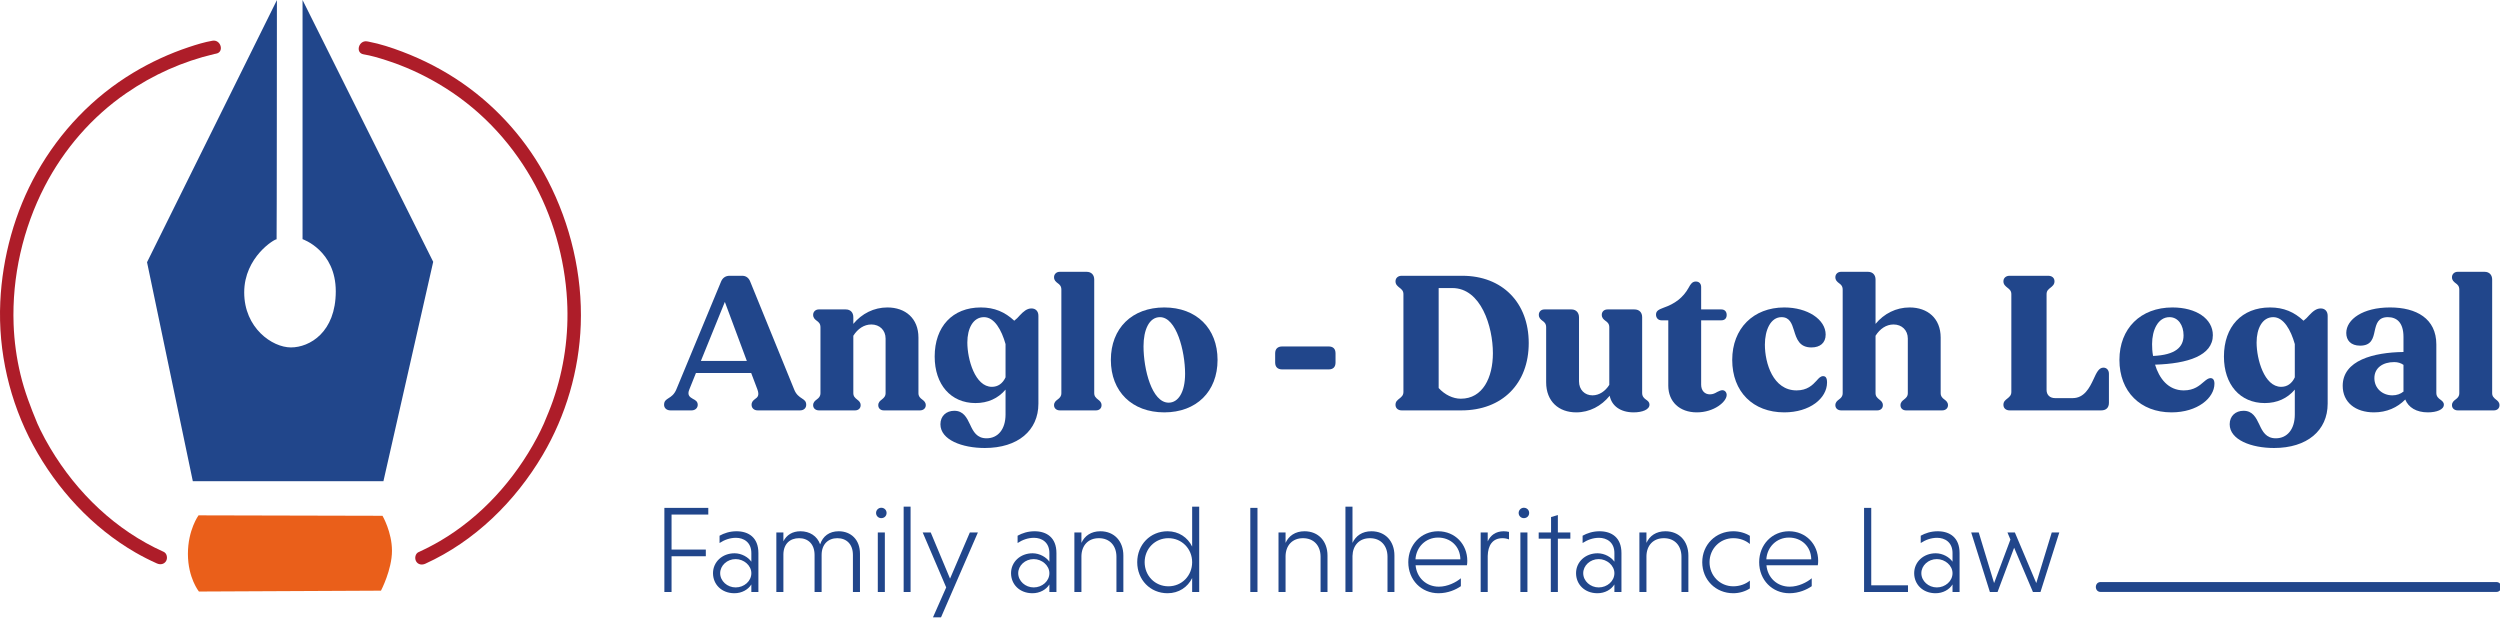 <?xml version="1.0" encoding="UTF-8"?>
<svg width="708px" height="176px" viewBox="0 0 708 176" version="1.1" xmlns="http://www.w3.org/2000/svg" xmlns:xlink="http://www.w3.org/1999/xlink">
    <title>A6 Copy@1x</title>
    <g id="A6-Copy" stroke="none" stroke-width="1" fill="none" fill-rule="evenodd">
        <g id="Group-49" transform="translate(0, -0)">
            <polygon id="Fill-1" fill="#21468B" points="190.183 157.529 190.183 167.654 188.151 167.654 188.151 143.831 200.588 143.831 200.588 145.723 190.183 145.723 190.183 155.637 199.887 155.637 199.887 157.529"></polygon>
            <g id="Group-48">
                <path d="M208.333,166.358 C210.75,166.358 212.782,164.571 212.782,162.329 C212.782,160.157 210.68,158.336 208.333,158.336 C205.916,158.336 203.954,160.157 203.954,162.329 C203.954,164.571 205.986,166.358 208.333,166.358 L208.333,166.358 Z M203.778,151.713 C205.04,151.013 206.651,150.453 208.578,150.453 C212.012,150.453 214.779,152.239 214.779,156.619 L214.779,167.654 L212.782,167.654 L212.782,165.517 C211.872,166.989 210.085,168.004 207.982,168.004 C204.339,168.004 201.922,165.482 201.922,162.329 C201.922,159.141 204.549,156.688 208.018,156.688 C210.085,156.688 211.941,157.844 212.782,159.071 L212.782,156.619 C212.782,153.536 210.575,152.309 208.438,152.309 C206.722,152.309 205.18,152.87 203.778,153.781 L203.778,151.713 Z" id="Fill-2" fill="#21468B"></path>
                <path d="M221.857,153.29 C222.768,151.503 224.415,150.452 226.692,150.452 C229.284,150.452 231.421,151.783 232.262,154.165 C233.033,151.818 234.889,150.452 237.517,150.452 C240.951,150.452 243.544,152.799 243.544,156.793 L243.544,167.653 L241.546,167.653 L241.546,157.179 C241.546,154.061 239.689,152.414 237.131,152.414 C234.575,152.414 232.682,154.096 232.682,157.179 L232.682,167.653 L230.686,167.653 L230.686,157.179 C230.686,154.061 228.829,152.414 226.306,152.414 C223.749,152.414 221.927,153.99 221.857,156.934 L221.857,167.653 L219.86,167.653 L219.86,150.802 L221.857,150.802 L221.857,153.29 Z" id="Fill-4" fill="#21468B"></path>
                <path d="M248.592,167.653 L250.589,167.653 L250.589,150.801 L248.592,150.801 L248.592,167.653 Z M249.572,143.795 C250.448,143.795 251.079,144.461 251.079,145.267 C251.079,146.107 250.448,146.738 249.572,146.738 C248.766,146.738 248.1,146.107 248.1,145.267 C248.1,144.461 248.766,143.795 249.572,143.795 L249.572,143.795 Z" id="Fill-6" fill="#21468B"></path>
                <polygon id="Fill-8" fill="#21468B" points="255.913 167.653 257.875 167.653 257.875 143.48 255.913 143.48"></polygon>
                <polygon id="Fill-9" fill="#21468B" points="267.965 166.358 261.308 150.802 263.585 150.802 269.051 163.871 274.656 150.802 276.934 150.802 266.493 174.837 264.216 174.837"></polygon>
                <path d="M292.737,166.358 C295.154,166.358 297.186,164.571 297.186,162.329 C297.186,160.157 295.085,158.336 292.737,158.336 C290.32,158.336 288.358,160.157 288.358,162.329 C288.358,164.571 290.389,166.358 292.737,166.358 L292.737,166.358 Z M288.182,151.713 C289.444,151.013 291.055,150.453 292.982,150.453 C296.416,150.453 299.183,152.239 299.183,156.619 L299.183,167.654 L297.186,167.654 L297.186,165.517 C296.275,166.989 294.489,168.004 292.386,168.004 C288.743,168.004 286.326,165.482 286.326,162.329 C286.326,159.141 288.954,156.688 292.422,156.688 C294.489,156.688 296.345,157.844 297.186,159.071 L297.186,156.619 C297.186,153.536 294.979,152.309 292.842,152.309 C291.126,152.309 289.584,152.87 288.182,153.781 L288.182,151.713 Z" id="Fill-10" fill="#21468B"></path>
                <path d="M306.26,153.745 C307.171,151.749 308.993,150.452 311.62,150.452 C315.614,150.452 318.137,153.325 318.137,157.319 L318.137,167.654 L316.175,167.654 L316.175,157.669 C316.175,154.587 314.319,152.415 311.2,152.415 C308.153,152.415 306.33,154.481 306.26,157.459 L306.26,167.654 L304.264,167.654 L304.264,150.803 L306.26,150.803 L306.26,153.745 Z" id="Fill-11" fill="#21468B"></path>
                <path d="M330.891,152.414 C327.073,152.414 324.164,155.427 324.164,159.21 C324.164,163.029 327.073,166.042 330.891,166.042 C334.71,166.042 337.618,163.029 337.618,159.21 C337.618,155.427 334.71,152.414 330.891,152.414 L330.891,152.414 Z M337.618,163.694 C336.357,166.287 333.834,168.004 330.646,168.004 C325.742,168.004 322.063,164.185 322.063,159.21 C322.063,154.27 325.742,150.452 330.646,150.452 C333.834,150.452 336.357,152.203 337.618,154.796 L337.618,143.48 L339.615,143.48 L339.615,167.653 L337.618,167.653 L337.618,163.694 Z" id="Fill-12" fill="#21468B"></path>
                <polygon id="Fill-13" fill="#21468B" points="354.087 167.653 356.119 167.653 356.119 143.83 354.087 143.83"></polygon>
                <path d="M364.071,153.745 C364.982,151.749 366.804,150.452 369.431,150.452 C373.425,150.452 375.947,153.325 375.947,157.319 L375.947,167.654 L373.986,167.654 L373.986,157.669 C373.986,154.587 372.129,152.415 369.011,152.415 C365.963,152.415 364.141,154.481 364.071,157.459 L364.071,167.654 L362.075,167.654 L362.075,150.803 L364.071,150.803 L364.071,153.745 Z" id="Fill-14" fill="#21468B"></path>
                <path d="M383.025,153.745 C383.971,151.749 385.758,150.452 388.385,150.452 C392.379,150.452 394.902,153.325 394.902,157.319 L394.902,167.654 L392.94,167.654 L392.94,157.669 C392.94,154.587 391.084,152.415 387.965,152.415 C384.918,152.415 383.095,154.481 383.025,157.459 L383.025,167.654 L381.029,167.654 L381.029,143.481 L383.025,143.481 L383.025,153.745 Z" id="Fill-15" fill="#21468B"></path>
                <path d="M400.859,158.405 L413.577,158.405 C413.542,154.692 410.739,152.239 407.271,152.239 C403.732,152.239 401.07,154.937 400.859,158.405 L400.859,158.405 Z M400.894,160.087 C401.21,163.591 403.908,166.148 407.481,166.148 C409.933,166.148 412.351,164.922 413.717,163.765 L413.717,166.008 C412.316,166.989 410.074,168.005 407.376,168.005 C402.541,168.005 398.828,164.256 398.828,159.211 C398.828,154.271 402.471,150.453 407.271,150.453 C412.07,150.453 415.539,154.132 415.539,158.826 C415.539,159.281 415.504,159.806 415.433,160.087 L400.894,160.087 Z" id="Fill-16" fill="#21468B"></path>
                <path d="M421.322,153.325 C422.093,151.609 423.598,150.453 425.841,150.453 C426.367,150.453 426.857,150.522 427.347,150.628 L427.347,152.764 C426.822,152.554 426.121,152.415 425.525,152.415 C422.653,152.415 421.391,154.481 421.322,157.46 L421.322,167.654 L419.325,167.654 L419.325,150.803 L421.322,150.803 L421.322,153.325 Z" id="Fill-17" fill="#21468B"></path>
                <path d="M430.573,167.653 L432.569,167.653 L432.569,150.801 L430.573,150.801 L430.573,167.653 Z M431.553,143.795 C432.429,143.795 433.06,144.461 433.06,145.267 C433.06,146.107 432.429,146.738 431.553,146.738 C430.747,146.738 430.081,146.107 430.081,145.267 C430.081,144.461 430.747,143.795 431.553,143.795 L431.553,143.795 Z" id="Fill-18" fill="#21468B"></path>
                <polygon id="Fill-19" fill="#21468B" points="439.19 167.654 439.19 152.554 435.756 152.554 435.756 150.802 439.259 150.802 439.259 146.424 441.187 145.863 441.187 150.802 444.725 150.802 444.725 152.554 441.187 152.554 441.187 167.654"></polygon>
                <path d="M452.749,166.358 C455.166,166.358 457.198,164.571 457.198,162.329 C457.198,160.157 455.097,158.336 452.749,158.336 C450.332,158.336 448.37,160.157 448.37,162.329 C448.37,164.571 450.401,166.358 452.749,166.358 L452.749,166.358 Z M448.194,151.713 C449.456,151.013 451.067,150.453 452.994,150.453 C456.428,150.453 459.195,152.239 459.195,156.619 L459.195,167.654 L457.198,167.654 L457.198,165.517 C456.287,166.989 454.501,168.004 452.398,168.004 C448.755,168.004 446.338,165.482 446.338,162.329 C446.338,159.141 448.965,156.688 452.434,156.688 C454.501,156.688 456.357,157.844 457.198,159.071 L457.198,156.619 C457.198,153.536 454.991,152.309 452.854,152.309 C451.138,152.309 449.596,152.87 448.194,153.781 L448.194,151.713 Z" id="Fill-20" fill="#21468B"></path>
                <path d="M466.273,153.745 C467.183,151.749 469.005,150.452 471.632,150.452 C475.627,150.452 478.149,153.325 478.149,157.319 L478.149,167.654 L476.187,167.654 L476.187,157.669 C476.187,154.587 474.331,152.415 471.212,152.415 C468.165,152.415 466.342,154.481 466.273,157.459 L466.273,167.654 L464.276,167.654 L464.276,150.803 L466.273,150.803 L466.273,153.745 Z" id="Fill-21" fill="#21468B"></path>
                <path d="M495.564,166.638 C494.302,167.479 492.585,168.004 490.869,168.004 C485.859,168.004 482.076,164.186 482.076,159.21 C482.076,154.271 485.859,150.452 490.869,150.452 C492.585,150.452 494.302,150.943 495.564,151.748 L495.564,154.061 C494.373,153.044 492.726,152.414 490.869,152.414 C487.085,152.414 484.142,155.427 484.142,159.21 C484.142,163.03 487.085,166.042 490.869,166.042 C492.691,166.042 494.373,165.411 495.564,164.431 L495.564,166.638 Z" id="Fill-22" fill="#21468B"></path>
                <path d="M500.225,158.405 L512.943,158.405 C512.908,154.692 510.105,152.239 506.637,152.239 C503.098,152.239 500.436,154.937 500.225,158.405 L500.225,158.405 Z M500.26,160.087 C500.576,163.591 503.274,166.148 506.847,166.148 C509.299,166.148 511.717,164.922 513.083,163.765 L513.083,166.008 C511.682,166.989 509.44,168.005 506.742,168.005 C501.907,168.005 498.194,164.256 498.194,159.211 C498.194,154.271 501.837,150.453 506.637,150.453 C511.436,150.453 514.905,154.132 514.905,158.826 C514.905,159.281 514.87,159.806 514.799,160.087 L500.26,160.087 Z" id="Fill-23" fill="#21468B"></path>
                <polygon id="Fill-24" fill="#21468B" points="527.904 167.654 527.904 143.831 529.936 143.831 529.936 165.762 540.342 165.762 540.342 167.654"></polygon>
                <path d="M548.506,166.358 C550.923,166.358 552.955,164.571 552.955,162.329 C552.955,160.157 550.854,158.336 548.506,158.336 C546.089,158.336 544.127,160.157 544.127,162.329 C544.127,164.571 546.158,166.358 548.506,166.358 L548.506,166.358 Z M543.951,151.713 C545.213,151.013 546.824,150.453 548.751,150.453 C552.185,150.453 554.952,152.239 554.952,156.619 L554.952,167.654 L552.955,167.654 L552.955,165.517 C552.044,166.989 550.258,168.004 548.155,168.004 C544.512,168.004 542.095,165.482 542.095,162.329 C542.095,159.141 544.723,156.688 548.191,156.688 C550.258,156.688 552.114,157.844 552.955,159.071 L552.955,156.619 C552.955,153.536 550.748,152.309 548.611,152.309 C546.895,152.309 545.353,152.87 543.951,153.781 L543.951,151.713 Z" id="Fill-25" fill="#21468B"></path>
                <polygon id="Fill-26" fill="#21468B" points="560.383 150.802 564.728 165.131 569.352 152.799 568.511 150.802 570.613 150.802 576.674 165.131 581.053 150.802 583.191 150.802 577.865 167.654 575.729 167.654 570.403 155.112 565.708 167.654 563.536 167.654 558.246 150.802"></polygon>
                <path d="M211.501,102.207 L205.278,85.501 L198.495,102.207 L211.501,102.207 Z M188.068,114.652 C188.068,113.587 188.572,113.251 189.357,112.746 C190.086,112.298 190.927,111.737 191.543,110.279 L204.213,79.727 C204.662,78.661 205.502,78.101 206.624,78.101 L210.212,78.101 C211.277,78.101 212.062,78.717 212.454,79.727 L224.899,110.279 C225.46,111.737 226.357,112.353 227.142,112.858 C227.814,113.307 228.319,113.644 228.319,114.652 C228.319,115.549 227.647,116.222 226.581,116.222 L214.584,116.222 C213.52,116.222 212.847,115.549 212.847,114.652 C212.847,113.811 213.295,113.419 213.8,113.026 C214.528,112.521 215.145,112.018 214.472,110.224 L212.734,105.626 L197.094,105.626 L195.244,110.224 C194.515,111.905 195.355,112.466 196.252,112.971 C196.925,113.307 197.598,113.699 197.598,114.652 C197.598,115.549 196.869,116.222 195.86,116.222 L189.862,116.222 C188.796,116.222 188.068,115.549 188.068,114.652 L188.068,114.652 Z" id="Fill-27" fill="#21468B"></path>
                <path d="M230.28,114.765 C230.28,113.924 230.785,113.532 231.289,113.139 C231.906,112.691 232.354,112.242 232.354,111.345 L232.354,92.677 C232.354,91.667 231.85,91.219 231.289,90.827 C230.785,90.434 230.28,90.042 230.28,89.145 C230.28,88.304 230.953,87.631 231.85,87.631 L239.53,87.631 C240.82,87.631 241.661,88.472 241.661,89.818 L241.661,91.724 C244.071,88.809 247.491,87.071 251.303,87.071 C256.404,87.071 260.104,90.154 260.104,95.592 L260.104,111.345 C260.104,112.242 260.553,112.691 261.17,113.139 C261.675,113.532 262.178,113.924 262.178,114.765 C262.178,115.606 261.506,116.222 260.553,116.222 L250.294,116.222 C249.341,116.222 248.724,115.606 248.724,114.765 C248.724,113.924 249.228,113.532 249.733,113.139 C250.294,112.691 250.799,112.242 250.799,111.345 L250.799,95.872 C250.799,93.518 249.117,91.892 246.762,91.892 C244.688,91.892 242.894,93.125 241.661,95.087 L241.661,111.345 C241.661,112.242 242.165,112.691 242.725,113.139 C243.23,113.532 243.735,113.924 243.735,114.765 C243.735,115.606 243.118,116.222 242.165,116.222 L231.906,116.222 C230.953,116.222 230.28,115.606 230.28,114.765" id="Fill-28" fill="#21468B"></path>
                <path d="M280.902,109.551 C282.585,109.551 283.929,108.654 284.77,106.86 L284.77,97.442 C283.649,93.461 281.631,89.818 278.66,89.818 C275.577,89.818 273.951,93.013 273.951,96.993 C273.951,101.758 276.137,109.551 280.902,109.551 M266.327,120.147 C266.327,117.792 268.008,116.334 270.251,116.334 C272.83,116.334 273.783,118.24 274.736,120.259 C275.632,122.221 276.641,124.127 279.388,124.127 C282.64,124.127 284.77,121.548 284.77,117.4 L284.77,110.336 C282.64,112.859 279.725,114.148 276.25,114.148 C269.298,114.148 264.701,108.934 264.701,100.974 C264.701,92.508 269.747,87.071 277.763,87.071 C281.631,87.071 284.602,88.36 287.237,90.826 C287.798,90.378 288.358,89.873 288.807,89.313 C289.872,88.192 290.825,87.351 292.115,87.351 C293.292,87.351 294.077,88.136 294.077,89.425 L294.077,114.316 C294.077,121.941 288.247,126.873 278.884,126.873 C272.493,126.873 266.327,124.575 266.327,120.147" id="Fill-29" fill="#21468B"></path>
                <path d="M298.504,114.765 C298.504,113.924 299.009,113.532 299.513,113.139 C300.13,112.691 300.578,112.242 300.578,111.345 L300.578,82.025 C300.578,81.016 300.074,80.568 299.513,80.175 C299.009,79.783 298.504,79.39 298.504,78.494 C298.504,77.653 299.177,76.98 300.074,76.98 L307.754,76.98 C309.044,76.98 309.885,77.821 309.885,79.166 L309.885,111.345 C309.885,112.242 310.389,112.691 310.949,113.139 C311.454,113.532 311.959,113.924 311.959,114.765 C311.959,115.606 311.342,116.222 310.389,116.222 L300.13,116.222 C299.177,116.222 298.504,115.606 298.504,114.765" id="Fill-30" fill="#21468B"></path>
                <path d="M335.617,105.851 C335.617,99.404 333.15,89.818 328.497,89.818 C325.414,89.818 323.845,93.461 323.845,98.059 C323.845,104.562 326.199,114.036 330.964,114.036 C333.655,114.036 335.617,111.121 335.617,105.851 M314.595,101.927 C314.595,92.957 320.593,87.071 329.73,87.071 C338.812,87.071 344.811,92.957 344.811,101.927 C344.811,110.897 338.812,116.783 329.73,116.783 C320.593,116.783 314.595,110.897 314.595,101.927" id="Fill-31" fill="#21468B"></path>
                <path d="M361.124,102.656 L361.124,100.077 C361.124,98.788 361.853,98.115 363.142,98.115 L376.259,98.115 C377.549,98.115 378.222,98.788 378.222,100.077 L378.222,102.656 C378.222,103.945 377.549,104.618 376.259,104.618 L363.142,104.618 C361.853,104.618 361.124,103.945 361.124,102.656" id="Fill-32" fill="#21468B"></path>
                <path d="M407.429,81.576 L407.429,109.888 C409.167,111.793 411.465,112.915 413.707,112.915 C419.931,112.915 422.789,106.916 422.789,100.02 C422.789,92.508 419.426,81.576 411.297,81.576 L407.429,81.576 Z M395.207,114.653 C395.207,113.7 395.768,113.306 396.329,112.859 C396.89,112.41 397.45,111.962 397.45,111.008 L397.45,83.314 C397.45,82.305 396.89,81.913 396.329,81.465 C395.768,81.016 395.207,80.567 395.207,79.671 C395.207,78.718 395.937,78.1 396.946,78.1 L414.1,78.1 C425.424,78.1 432.937,85.669 432.937,97.162 C432.937,108.653 425.424,116.222 413.876,116.222 L396.946,116.222 C395.937,116.222 395.207,115.606 395.207,114.653 L395.207,114.653 Z" id="Fill-33" fill="#21468B"></path>
                <path d="M437.869,108.262 L437.869,92.677 C437.869,91.667 437.364,91.219 436.804,90.826 C436.299,90.434 435.795,90.042 435.795,89.145 C435.795,88.304 436.411,87.631 437.364,87.631 L445.045,87.631 C446.334,87.631 447.175,88.529 447.175,89.873 L447.175,107.982 C447.175,110.392 448.801,111.961 450.987,111.961 C452.893,111.961 454.631,110.784 455.752,108.991 L455.752,92.677 C455.752,91.667 455.191,91.219 454.631,90.826 C454.127,90.434 453.622,90.042 453.622,89.145 C453.622,88.304 454.238,87.631 455.248,87.631 L462.872,87.631 C464.218,87.631 465.058,88.472 465.058,89.818 L465.058,111.289 C465.058,112.298 465.619,112.802 466.18,113.195 C466.74,113.587 467.133,113.924 467.133,114.596 C467.133,115.998 465.114,116.783 462.647,116.783 C458.891,116.783 456.425,114.933 455.864,112.074 C453.51,114.989 450.146,116.783 446.39,116.783 C441.457,116.783 437.869,113.699 437.869,108.262" id="Fill-34" fill="#21468B"></path>
                <path d="M472.458,109.214 L472.458,90.714 L470.552,90.714 C469.6,90.714 468.982,90.042 468.982,89.089 C468.982,87.968 469.88,87.631 471.169,87.126 C474.252,86.062 476.663,84.323 478.232,81.464 C478.793,80.4 479.298,79.727 480.251,79.727 C481.204,79.727 481.765,80.343 481.765,81.296 L481.765,87.631 L487.482,87.631 C488.436,87.631 488.996,88.248 488.996,89.2 C488.996,90.153 488.436,90.714 487.482,90.714 L481.765,90.714 L481.765,108.934 C481.765,110.616 482.773,111.681 484.231,111.681 C485.128,111.681 485.745,111.345 486.306,111.008 C486.866,110.728 487.37,110.504 487.763,110.504 C488.491,110.504 488.996,111.12 488.996,111.85 C488.996,113.755 485.465,116.782 480.531,116.782 C475.653,116.782 472.458,113.755 472.458,109.214" id="Fill-35" fill="#21468B"></path>
                <path d="M490.566,101.927 C490.566,93.013 496.564,87.071 505.309,87.071 C511.924,87.071 517.026,90.49 517.026,94.751 C517.026,97.106 515.457,98.395 512.99,98.395 C509.57,98.395 508.786,95.985 508.056,93.573 C507.44,91.612 506.823,89.818 504.525,89.818 C501.441,89.818 499.816,93.461 499.816,97.61 C499.816,102.823 502.114,110.56 508.786,110.56 C511.813,110.56 513.326,109.046 514.448,107.813 C515.121,107.029 515.625,106.524 516.297,106.524 C516.97,106.524 517.419,106.916 517.419,108.318 C517.419,112.802 512.542,116.782 505.309,116.782 C496.452,116.782 490.566,110.952 490.566,101.927" id="Fill-36" fill="#21468B"></path>
                <path d="M519.773,114.765 C519.773,113.924 520.278,113.532 520.782,113.139 C521.399,112.691 521.847,112.242 521.847,111.345 L521.847,82.025 C521.847,81.016 521.343,80.568 520.782,80.175 C520.278,79.783 519.773,79.39 519.773,78.494 C519.773,77.653 520.446,76.98 521.343,76.98 L529.023,76.98 C530.313,76.98 531.154,77.821 531.154,79.166 L531.154,91.724 C533.564,88.809 536.984,87.071 540.796,87.071 C545.897,87.071 549.597,90.154 549.597,95.592 L549.597,111.345 C549.597,112.242 550.046,112.691 550.663,113.139 C551.168,113.532 551.671,113.924 551.671,114.765 C551.671,115.606 550.999,116.222 550.046,116.222 L539.787,116.222 C538.834,116.222 538.217,115.606 538.217,114.765 C538.217,113.924 538.721,113.532 539.226,113.139 C539.787,112.691 540.292,112.242 540.292,111.345 L540.292,95.872 C540.292,93.518 538.61,91.892 536.255,91.892 C534.181,91.892 532.387,93.125 531.154,95.087 L531.154,111.345 C531.154,112.242 531.658,112.691 532.218,113.139 C532.723,113.532 533.228,113.924 533.228,114.765 C533.228,115.606 532.611,116.222 531.658,116.222 L521.399,116.222 C520.446,116.222 519.773,115.606 519.773,114.765" id="Fill-37" fill="#21468B"></path>
                <path d="M567.368,114.653 C567.368,113.7 567.93,113.307 568.49,112.859 C569.051,112.411 569.611,111.962 569.611,111.008 L569.611,83.315 C569.611,82.305 569.051,81.914 568.49,81.465 C567.93,81.016 567.368,80.568 567.368,79.671 C567.368,78.717 568.097,78.101 569.106,78.101 L580.038,78.101 C581.159,78.101 581.832,78.717 581.832,79.671 C581.832,80.568 581.271,81.016 580.711,81.465 C580.15,81.914 579.59,82.305 579.59,83.315 L579.59,110.448 C579.59,111.85 580.543,112.747 582,112.747 L586.99,112.747 C590.241,112.747 591.755,109.832 592.876,107.421 C593.717,105.571 594.389,104.114 595.68,104.114 C596.633,104.114 597.249,104.842 597.249,105.851 L597.249,114.092 C597.249,115.438 596.464,116.222 595.062,116.222 L569.106,116.222 C568.097,116.222 567.368,115.606 567.368,114.653" id="Fill-38" fill="#21468B"></path>
                <path d="M609.75,100.806 C616.141,100.526 618.383,98.283 618.383,94.975 C618.383,92.117 616.869,89.818 614.402,89.818 C611.151,89.818 609.47,93.461 609.47,97.442 C609.47,98.507 609.525,99.628 609.75,100.806 M600.22,101.927 C600.22,93.013 606.218,87.071 615.243,87.071 C621.971,87.071 626.68,90.266 626.68,94.919 C626.68,100.694 619.616,102.992 610.311,103.272 C611.487,107.14 614.01,110.56 618.439,110.56 C621.41,110.56 622.924,109.159 624.102,108.15 C624.886,107.477 625.446,107.084 626.007,107.084 C626.624,107.084 627.129,107.477 627.129,108.654 C627.129,112.691 622.363,116.783 614.963,116.783 C606.162,116.783 600.22,110.897 600.22,101.927" id="Fill-39" fill="#21468B"></path>
                <path d="M646.02,109.551 C647.703,109.551 649.047,108.654 649.888,106.86 L649.888,97.442 C648.767,93.461 646.749,89.818 643.778,89.818 C640.695,89.818 639.069,93.013 639.069,96.993 C639.069,101.758 641.255,109.551 646.02,109.551 M631.445,120.147 C631.445,117.792 633.126,116.334 635.369,116.334 C637.948,116.334 638.901,118.24 639.854,120.259 C640.75,122.221 641.76,124.127 644.506,124.127 C647.758,124.127 649.888,121.548 649.888,117.4 L649.888,110.336 C647.758,112.859 644.843,114.148 641.368,114.148 C634.416,114.148 629.819,108.934 629.819,100.974 C629.819,92.508 634.865,87.071 642.881,87.071 C646.749,87.071 649.72,88.36 652.355,90.826 C652.916,90.378 653.476,89.873 653.925,89.313 C654.99,88.192 655.943,87.351 657.233,87.351 C658.41,87.351 659.195,88.136 659.195,89.425 L659.195,114.316 C659.195,121.941 653.365,126.873 644.002,126.873 C637.611,126.873 631.445,124.575 631.445,120.147" id="Fill-40" fill="#21468B"></path>
                <path d="M677.525,111.961 C678.758,111.961 679.879,111.569 680.72,110.84 L680.665,110.728 L680.665,103.328 C679.935,102.823 679.094,102.543 678.03,102.543 C674.834,102.543 672.423,104.169 672.423,107.084 C672.423,109.999 674.722,111.961 677.525,111.961 M663.454,109.271 C663.454,102.038 672.199,99.796 680.665,99.684 L680.665,95.424 C680.665,91.274 678.702,89.817 676.236,89.817 C673.489,89.817 672.984,91.667 672.536,93.63 C672.088,95.76 671.638,97.89 668.387,97.89 C665.753,97.89 664.462,96.376 664.462,94.302 C664.462,90.434 669.171,87.07 676.852,87.07 C684.308,87.07 689.97,90.21 689.97,97.554 L689.97,111.289 C689.97,112.298 690.588,112.802 691.148,113.194 C691.652,113.587 692.101,113.924 692.101,114.596 C692.101,115.998 690.083,116.782 687.56,116.782 C684.308,116.782 682.066,115.381 681.169,113.139 C678.926,115.438 675.899,116.782 672.311,116.782 C667.042,116.782 663.454,113.924 663.454,109.271" id="Fill-41" fill="#21468B"></path>
                <path d="M694.399,114.765 C694.399,113.924 694.904,113.532 695.408,113.139 C696.025,112.691 696.473,112.242 696.473,111.345 L696.473,82.025 C696.473,81.016 695.969,80.568 695.408,80.175 C694.904,79.783 694.399,79.39 694.399,78.494 C694.399,77.653 695.072,76.98 695.969,76.98 L703.649,76.98 C704.939,76.98 705.78,77.821 705.78,79.166 L705.78,111.345 C705.78,112.242 706.284,112.691 706.844,113.139 C707.349,113.532 707.854,113.924 707.854,114.765 C707.854,115.606 707.237,116.222 706.284,116.222 L696.025,116.222 C695.072,116.222 694.399,115.606 694.399,114.765" id="Fill-42" fill="#21468B"></path>
                <path d="M594.898,167.637 L693.202,167.637 L706.965,167.637 C708.768,167.637 708.771,164.834 706.965,164.834 L608.661,164.834 L594.898,164.834 C593.094,164.834 593.091,167.637 594.898,167.637" id="Fill-43" fill="#21468B"></path>
                <path d="M102.959,15.386 C105.116,15.746 107.247,16.381 109.324,17.049 C114.559,18.727 119.44,20.945 124.214,23.75 C135.27,30.247 144.204,39.52 150.566,50.635 C156.505,61.011 159.949,73.1 160.601,85.103 C161.125,94.754 159.764,104.394 156.583,113.522 C155.845,115.641 154.968,117.692 154.106,119.763 C154.078,119.829 154.051,119.897 154.023,119.963 C154.181,119.579 154.157,119.657 153.984,120.046 C153.394,121.371 152.753,122.674 152.072,123.954 C145.733,135.874 136.291,146.381 124.598,153.224 C122.63,154.375 120.601,155.417 118.526,156.362 C117.583,156.791 117.373,158.137 117.843,158.964 C118.394,159.931 119.516,160.07 120.446,159.647 C134.476,153.263 145.93,142.006 153.714,128.803 C160.27,117.683 164.01,104.88 164.471,91.959 C164.974,77.853 161.588,63.514 155.091,50.995 C149.413,40.05 141.082,30.572 130.954,23.547 C125.67,19.881 119.921,16.91 113.91,14.632 C110.834,13.466 107.652,12.421 104.415,11.802 C104.267,11.773 104.119,11.742 103.97,11.719 C101.576,11.319 100.546,14.985 102.959,15.386" id="Fill-44" fill="#AE1D29"></path>
                <path d="M60.168,11.533 C57.9,11.926 55.66,12.617 53.481,13.342 C48.018,15.162 42.737,17.596 37.801,20.56 C26.322,27.452 16.994,37.244 10.428,48.895 C4.176,59.987 0.662,72.839 0.079,85.529 C-0.566,99.562 2.73,113.757 9.386,126.076 C16.086,138.476 26.106,149.395 38.346,156.465 C40.32,157.605 42.355,158.634 44.436,159.566 C45.38,159.988 46.471,159.831 47.038,158.883 C47.523,158.075 47.292,156.7 46.356,156.281 C32.813,150.218 21.787,139.597 14.236,126.913 C13.228,125.218 12.278,123.487 11.414,121.714 C11.162,121.198 10.917,120.678 10.684,120.153 C10.621,120.013 10.565,119.868 10.498,119.729 C10.378,119.478 10.732,120.285 10.573,119.905 C8.684,115.38 6.961,110.874 5.81,106.095 C4.684,101.421 4.03,96.656 3.853,91.852 C3.357,78.392 6.523,64.627 12.649,52.787 C18.09,42.271 26.013,33.09 35.782,26.377 C43.434,21.117 51.73,17.409 60.735,15.287 C60.881,15.253 61.031,15.227 61.179,15.201 C63.587,14.785 62.566,11.118 60.168,11.533" id="Fill-45" fill="#AE1D29"></path>
                <path d="M108.587,136.271 L122.683,74.146 L85.681,0 L85.681,67.732 C85.681,67.732 95.092,70.898 95.092,82.506 C95.092,94.115 87.682,98.391 82.39,98.391 C77.098,98.391 69.159,92.893 69.159,82.812 C69.159,72.731 77.932,67.571 78.331,67.779 C78.392,67.811 78.421,0.027 78.421,0.027 L41.639,74.258 L54.605,136.271 L108.587,136.271 Z" id="Fill-46" fill="#21468B"></path>
                <path d="M56.225,145.947 C56.225,145.947 53.217,150.039 53.217,156.86 C53.217,163.68 56.332,167.524 56.332,167.524 L107.893,167.276 C107.893,167.276 111.008,161.324 111.008,155.992 C111.008,150.659 108.323,146.071 108.323,146.071 L56.225,145.947 Z" id="Fill-47" fill="#EA5F1A"></path>
            </g>
        </g>
    </g>
</svg>